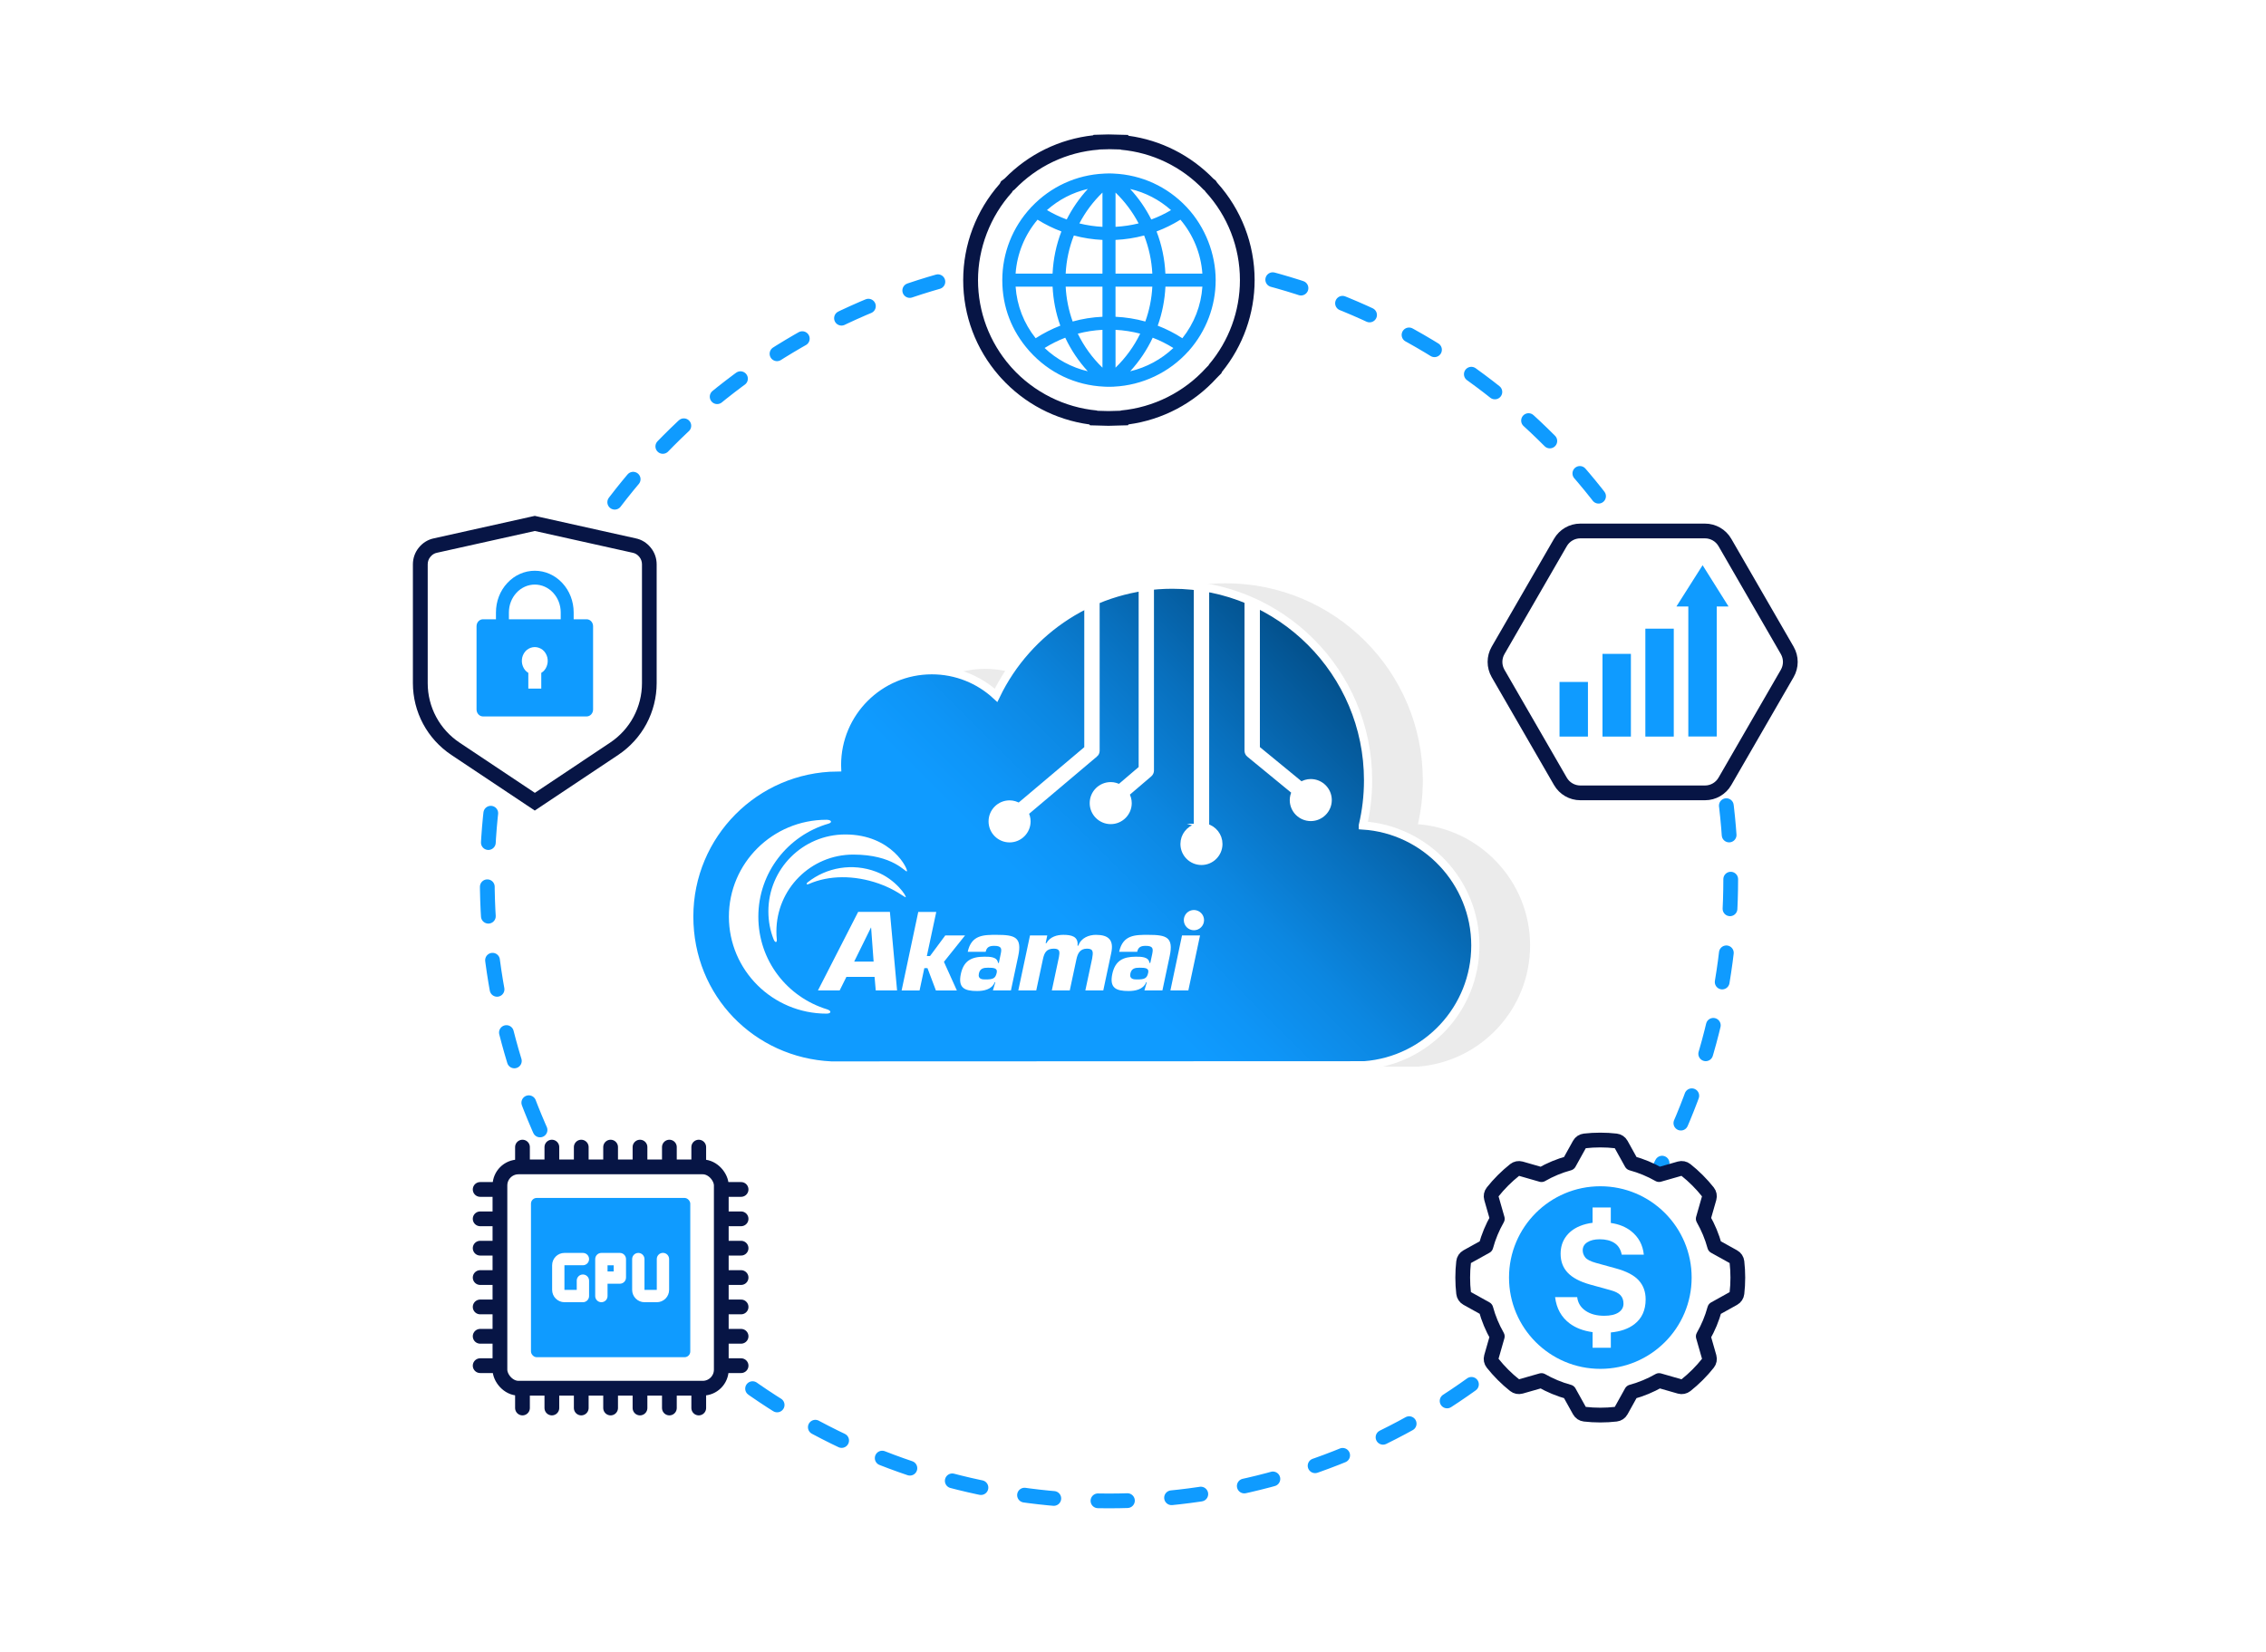 <?xml version="1.0" encoding="UTF-8"?>
<svg id="Layer_1" data-name="Layer 1" xmlns="http://www.w3.org/2000/svg" xmlns:xlink="http://www.w3.org/1999/xlink" viewBox="0 0 768 560">
  <defs>
    <style>
      .cls-1, .cls-2, .cls-3, .cls-4 {
        fill: #fff;
      }

      .cls-1, .cls-5, .cls-3, .cls-6 {
        stroke: #071545;
      }

      .cls-1, .cls-5, .cls-3, .cls-6, .cls-7 {
        stroke-width: 5px;
      }

      .cls-1, .cls-5, .cls-6, .cls-7 {
        stroke-linecap: round;
        stroke-linejoin: round;
      }

      .cls-2 {
        stroke-width: 1.85px;
      }

      .cls-2, .cls-8, .cls-3, .cls-9, .cls-10 {
        stroke-miterlimit: 10;
      }

      .cls-2, .cls-8, .cls-10 {
        stroke: #fff;
      }

      .cls-5, .cls-8, .cls-7 {
        fill: none;
      }

      .cls-8, .cls-10 {
        stroke-width: 2.78px;
      }

      .cls-11, .cls-10 {
        fill: url(#linear-gradient);
      }

      .cls-6, .cls-12 {
        fill: #071545;
      }

      .cls-9 {
        fill: #ebebeb;
        stroke: #ebebeb;
        stroke-width: .93px;
      }

      .cls-13 {
        clip-path: url(#clippath-1);
      }

      .cls-14 {
        fill: #0f9bff;
      }

      .cls-7 {
        stroke: #0f9bff;
        stroke-dasharray: 9.99 14.99;
      }
    </style>
    <linearGradient id="linear-gradient" x1="310.68" y1="369.69" x2="473" y2="207.37" gradientUnits="userSpaceOnUse">
      <stop offset=".33" stop-color="#0f9bff"/>
      <stop offset=".41" stop-color="#0e95f7"/>
      <stop offset=".54" stop-color="#0c87e1"/>
      <stop offset=".69" stop-color="#0870be"/>
      <stop offset=".87" stop-color="#03518d"/>
      <stop offset="1" stop-color="#003765"/>
    </linearGradient>
    <clipPath id="clippath-1">
      <path class="cls-10" d="M461.9,279.82c1.16-4.91,1.77-10.02,1.77-15.29,0-36.63-29.69-66.33-66.33-66.33-26.3,0-49.03,15.31-59.75,37.51-5.73-5.28-13.37-8.5-21.77-8.5-17.75,0-32.14,14.39-32.14,32.14,0,.27.01.53.02.8-27.71.25-50.1,22.78-50.1,50.55s21.33,49.22,48.12,50.5l180.68-.07c21.05-1.6,37.63-19.17,37.63-40.63s-16.85-39.31-38.13-40.67Z"/>
    </clipPath>
  </defs>
  <rect class="cls-4" width="768" height="560"/>
  <g>
    <circle class="cls-7" cx="375.86" cy="298.09" r="210.72"/>
    <g>
      <g>
        <path class="cls-4" d="M375.86,141.85c-.24,0-.48,0-.72-.01l-4.46-.12-.15-.18c-11.31-1.3-21.71-6.63-29.4-15.1-.22-.22-.43-.46-.63-.71-7.44-8.54-11.54-19.46-11.54-30.76s4.24-22.62,11.95-31.23l.33-.65.92-.7c7.81-8.07,18.17-13.06,29.28-14.09l.06-.05.94-.08,2.6-.07c.22,0,.51-.02.8-.02s.57,0,.86.02l4.34.12.14.18c10.78,1.23,20.82,6.19,28.4,14.07l.58.46.31.48.03.03.02.03c7.87,8.65,12.2,19.83,12.2,31.5,0,10.9-3.83,21.5-10.81,29.9l-.11.3s-1.03,1.05-1.25,1.26c-7.68,8.46-18.07,13.8-29.38,15.11l-.15.18-4.4.12c-.22,0-.51.02-.8.02Z"/>
        <path class="cls-12" d="M375.86,50.57c.26,0,.52,0,.77.02l3.2.08.07.09c10.67.96,20.53,5.71,28.02,13.54l.39.31.21.32.03.03v.02c7.55,8.22,11.69,18.84,11.69,29.97,0,10.5-3.72,20.62-10.51,28.64l-.07.2s-.84.86-.89.91c-7.46,8.25-17.86,13.43-28.87,14.45l-.08.09-3.24.09c-.22,0-.47.02-.73.02-.22,0-.43,0-.65-.01l-3.3-.09-.08-.09c-11.01-1.01-21.41-6.19-28.88-14.45-.18-.18-.35-.37-.5-.57-7.08-8.1-10.97-18.44-10.97-29.17s4.09-21.6,11.53-29.8l.22-.43.63-.48c7.63-7.95,17.71-12.71,28.61-13.54l.07-.05,2.6-.07c.22,0,.47-.02.73-.02M375.86,45.57c-.32,0-.64,0-.91.02l-2.56.07-1.73.05-.21.17c-11.35,1.24-21.91,6.39-29.94,14.63l-.33.25-.9.68-.45.87c-7.99,9.04-12.38,20.6-12.38,32.65s4.3,23.37,12.11,32.36c.23.29.48.57.74.83,7.85,8.63,18.4,14.17,29.9,15.73l.24.3,2.31.06,3.3.09c.25,0,.52.01.78.01.32,0,.64,0,.91-.02l3.2-.09,2.32-.06.24-.3c11.5-1.57,22.04-7.11,29.88-15.74.26-.26.82-.83.82-.83l.77-.78.15-.41c7.17-8.79,11.1-19.82,11.1-31.16,0-12.2-4.5-23.9-12.67-32.98l-.02-.04-.07-.08-.42-.64-.63-.5-.14-.11c-7.73-7.97-17.86-13.09-28.77-14.57l-.23-.29-2.33-.06-3.2-.08c-.28,0-.59-.02-.91-.02h0Z"/>
      </g>
      <g>
        <path class="cls-14" d="M374.63,130.59c-9.79-.34-18.79-4.56-25.35-11.89h0s-.06-.04-.11-.11l-.04-.06h0c-5.74-6.49-8.93-14.88-8.93-23.57s3.42-17.69,9.63-24.33l.02-.04.08-.06c6.52-6.9,15.28-10.87,24.7-11.19l.69-.02c.18,0,.36-.01.55-.01s.37,0,.55.01l.68.02c9.45.32,18.23,4.31,24.73,11.22l.06.05v.03c6.2,6.58,9.64,15.24,9.64,24.33s-3.17,17.04-8.93,23.57v.03s-.13.13-.13.13l-.03.02c-6.48,7.23-15.7,11.55-25.33,11.88l-.69.02c-.2,0-.37.01-.55.01-.15,0-1.23-.03-1.23-.03ZM353.24,117.89c4.62,4.56,10.56,7.64,16.9,8.78-3.69-3.75-6.65-8.06-8.84-12.82-2.81,1.05-5.52,2.4-8.06,4.04ZM390.43,113.85c-2.18,4.77-5.15,9.07-8.84,12.82,6.34-1.15,12.28-4.23,16.9-8.78-2.54-1.64-5.25-2.99-8.06-4.04ZM364.58,112.79c2.32,4.93,5.53,9.3,9.57,13.01v-14.51c-3.26.13-6.48.64-9.57,1.5ZM377.58,125.8c4.04-3.71,7.26-8.08,9.57-13.01-3.1-.87-6.32-1.37-9.57-1.5v14.51ZM391.73,110.69c3.19,1.19,6.24,2.75,9.09,4.64,4.37-5.34,6.86-11.77,7.22-18.65h-13.55c-.18,4.82-1.11,9.53-2.77,14.02ZM343.68,96.67c.36,6.88,2.85,13.31,7.22,18.65,2.85-1.89,5.9-3.44,9.09-4.64-1.66-4.49-2.59-9.2-2.77-14.02h-13.55ZM377.58,107.86c3.73.14,7.39.72,10.91,1.74,1.54-4.14,2.41-8.48,2.59-12.93h-13.5v11.19ZM360.65,96.67c.18,4.45,1.05,8.79,2.59,12.93,3.52-1.02,7.19-1.6,10.91-1.74v-11.19h-13.5ZM408.05,93.25c-.38-7.15-3.16-14.02-7.88-19.43-2.77,1.77-5.74,3.23-8.83,4.35,1.9,4.78,2.97,9.85,3.16,15.08h13.55ZM391.08,93.25c-.19-4.86-1.21-9.57-3.01-14.02-3.39.95-6.92,1.49-10.49,1.62v12.4h13.5ZM374.15,93.25v-12.4c-3.57-.13-7.1-.68-10.49-1.62-1.8,4.45-2.81,9.17-3.01,14.02h13.5ZM357.23,93.25c.19-5.23,1.26-10.3,3.16-15.08-3.09-1.12-6.06-2.58-8.83-4.35-4.72,5.41-7.5,12.28-7.88,19.43h13.55ZM377.58,77.42c3.07-.12,6.11-.58,9.05-1.36-2.27-4.49-5.31-8.5-9.05-11.94v13.3ZM365.1,76.06c2.94.78,5.98,1.24,9.05,1.36v-13.3c-3.74,3.44-6.78,7.45-9.05,11.94ZM381.59,63.24c3.43,3.49,6.24,7.45,8.36,11.79,2.7-.97,5.31-2.22,7.78-3.73-4.55-4.21-10.09-6.98-16.14-8.06ZM354,71.3c2.46,1.51,5.07,2.76,7.77,3.73,2.12-4.34,4.93-8.29,8.36-11.79-6.05,1.08-11.59,3.85-16.14,8.06Z"/>
        <path class="cls-14" d="M375.86,59.8c.18,0,.36,0,.53.01l.69.02h0c9.6.33,18.22,4.52,24.38,11.07,0,0,.01,0,.02.02h0c5.91,6.3,9.54,14.75,9.54,24.05s-3.36,17.1-8.87,23.31c0,.01,0,.02-.02.03-.01.02-.04.03-.06.05-6.19,6.94-15.08,11.4-25.01,11.74h0s-.68.02-.68.02c-.18,0-.35.01-.53.01s-.36,0-.53-.01l-.68-.02h0c-9.91-.34-18.8-4.8-24.99-11.72-.02-.03-.05-.04-.08-.07,0-.01,0-.02-.02-.03-5.51-6.21-8.87-14.37-8.87-23.31s3.63-17.75,9.55-24.05c0,0,0,0,0,0,0,0,.01,0,.02-.02,6.16-6.55,14.79-10.74,24.38-11.06h0s.68-.02.68-.02c.18,0,.35-.01.53-.01M389.7,75.65c3.09-1.07,6.05-2.49,8.84-4.26-4.92-4.73-11.31-7.94-18.41-8.87,4,3.81,7.23,8.26,9.56,13.14M362.03,75.65c2.33-4.88,5.56-9.33,9.57-13.14-7.1.93-13.49,4.14-18.41,8.87,2.79,1.77,5.76,3.2,8.84,4.26M377.08,77.94c3.51-.1,6.95-.62,10.27-1.56-2.46-5.04-5.93-9.59-10.27-13.38v14.94M374.65,77.94v-14.94c-4.34,3.79-7.81,8.34-10.27,13.38,3.32.93,6.77,1.46,10.27,1.56M394.02,93.75h14.55c-.29-7.89-3.38-15.07-8.31-20.58-3.02,1.96-6.23,3.53-9.58,4.71,2.05,4.98,3.19,10.35,3.33,15.88M343.16,93.75h14.55c.15-5.53,1.28-10.9,3.33-15.88-3.35-1.17-6.56-2.75-9.58-4.71-4.93,5.51-8.02,12.69-8.31,20.58M377.08,93.75h14.52c-.15-5.27-1.25-10.38-3.23-15.13-3.65,1.06-7.43,1.64-11.28,1.74v13.38M360.14,93.75h14.52v-13.38c-3.85-.1-7.64-.69-11.28-1.74-1.98,4.74-3.08,9.85-3.23,15.13M400.92,115.99c4.54-5.4,7.37-12.29,7.65-19.82h-14.55c-.14,5.14-1.14,10.13-2.93,14.81,3.45,1.25,6.74,2.92,9.83,5.01M388.79,110.21c1.71-4.43,2.67-9.17,2.8-14.04h-14.52v12.17c4.01.11,7.94.73,11.71,1.87M362.94,110.21c3.78-1.14,7.7-1.76,11.71-1.87v-12.17h-14.52c.14,4.87,1.1,9.61,2.8,14.04M350.8,115.99c3.09-2.09,6.39-3.76,9.83-5.01-1.79-4.68-2.79-9.67-2.93-14.81h-14.55c.28,7.53,3.1,14.42,7.65,19.82M377.08,126.92c4.65-4.06,8.29-8.98,10.77-14.45-3.48-1.02-7.09-1.59-10.77-1.7v16.15M374.65,126.92v-16.15c-3.68.1-7.3.67-10.77,1.7,2.48,5.47,6.12,10.39,10.77,14.45M380.13,127.41c7.46-.98,14.13-4.47,19.14-9.6-2.87-1.91-5.92-3.44-9.11-4.58-2.36,5.29-5.74,10.1-10.03,14.18M371.59,127.41c-4.28-4.08-7.67-8.9-10.03-14.18-3.19,1.15-6.25,2.68-9.11,4.58,5.01,5.13,11.68,8.62,19.14,9.6M375.86,58.8c-.19,0-.38,0-.57.01l-.68.02h-.4s0,.02,0,.02c-9.4.42-18.13,4.43-24.63,11.31l-.12.09-.04.08c-6.28,6.74-9.72,15.47-9.72,24.63s3.21,17.26,9.03,23.87l.06.08c.05.07.11.12.16.17,6.58,7.32,15.52,11.55,25.26,11.99h0s.4.02.4.02l.68.02h.09c.16,0,.31.01.47.01.19,0,.38,0,.57-.01l.68-.02h.4s0-.02,0-.02c9.62-.44,18.81-4.8,25.27-12,.03-.03.06-.06.1-.09l.13-.13.02-.05c5.8-6.61,9-15.06,9-23.84s-3.46-17.94-9.76-24.67l-.05-.07-.07-.06c-6.5-6.89-15.23-10.9-24.64-11.32h0s-.4-.02-.4-.02l-.69-.02c-.18,0-.37-.01-.56-.01h0ZM390.2,74.41c-1.89-3.76-4.28-7.23-7.16-10.35,5.14,1.19,9.86,3.63,13.85,7.17-2.13,1.26-4.38,2.33-6.69,3.18h0ZM354.84,71.22c3.99-3.54,8.71-5.98,13.85-7.17-2.87,3.13-5.27,6.6-7.16,10.35-2.31-.86-4.56-1.92-6.69-3.18h0ZM378.08,76.9v-11.62c3.16,3.07,5.79,6.57,7.82,10.45-2.55.63-5.17,1.02-7.82,1.16h0ZM365.83,75.73c2.03-3.88,4.66-7.38,7.82-10.45v11.62c-2.65-.14-5.27-.53-7.82-1.16h0ZM344.21,92.75c.47-6.71,3.08-13.13,7.44-18.28,2.55,1.59,5.26,2.93,8.08,3.99-1.75,4.54-2.75,9.34-2.99,14.29h-12.53ZM391.99,78.46c2.82-1.06,5.53-2.4,8.08-3.99,4.36,5.14,6.97,11.57,7.44,18.28h-12.53c-.23-4.95-1.24-9.74-2.99-14.29h0ZM361.18,92.75c.23-4.47,1.17-8.81,2.78-12.92,3.14.84,6.4,1.35,9.69,1.5v11.42h-12.47ZM378.08,81.33c3.3-.16,6.55-.66,9.69-1.5,1.61,4.12,2.55,8.46,2.78,12.92h-12.48v-11.42h0ZM394.98,97.17h12.54c-.44,6.43-2.78,12.44-6.79,17.49-2.63-1.71-5.44-3.14-8.35-4.26,1.52-4.25,2.39-8.69,2.61-13.23h0ZM378.08,97.17h12.47c-.21,4.06-1.01,8.03-2.38,11.82-3.27-.91-6.66-1.45-10.1-1.61v-10.21h0ZM361.18,97.17h12.47v10.21c-3.44.16-6.83.7-10.1,1.61-1.36-3.79-2.16-7.76-2.37-11.82h0ZM344.21,97.17h12.54c.22,4.54,1.09,8.98,2.61,13.23-2.91,1.13-5.71,2.56-8.35,4.26-4.02-5.05-6.35-11.06-6.8-17.49h0ZM378.08,124.64v-12.83c2.84.15,5.64.59,8.36,1.3-2.1,4.31-4.91,8.17-8.36,11.53h0ZM365.29,113.11c2.72-.72,5.52-1.15,8.36-1.3v12.83c-3.46-3.35-6.26-7.22-8.36-11.53h0ZM354.04,117.97c2.22-1.38,4.57-2.55,7-3.49,1.96,4.17,4.52,7.98,7.63,11.38-5.45-1.28-10.54-4.01-14.63-7.89h0ZM383.05,125.86c3.11-3.4,5.67-7.21,7.63-11.38,2.43.93,4.77,2.1,7,3.49-4.1,3.88-9.18,6.61-14.63,7.89h0Z"/>
      </g>
    </g>
    <g>
      <g>
        <g>
          <g>
            <path class="cls-4" d="M154.34,253.83c-3.66-2.45-6.67-5.77-8.73-9.62-2.07-3.86-3.16-8.22-3.16-12.6v-40.31c0-1.51.52-2.97,1.47-4.1.92-1.17,2.24-1.99,3.69-2.26l33.66-7.5,33.66,7.5c1.45.28,2.77,1.1,3.73,2.31.9,1.08,1.42,2.54,1.42,4.05v40.31c0,4.38-1.09,8.74-3.16,12.6-2.06,3.85-5.08,7.17-8.73,9.61l-26.92,17.96-26.92-17.95Z"/>
            <path class="cls-12" d="M181.26,180l33.16,7.38c.9.16,1.7.69,2.27,1.41.57.69.89,1.57.89,2.5v40.31c0,3.99-.98,7.91-2.86,11.42-1.88,3.51-4.6,6.5-7.92,8.72l-25.53,17.03-25.53-17.03c-3.32-2.22-6.04-5.2-7.92-8.72-1.88-3.51-2.86-7.42-2.86-11.42v-40.31c0-.93.32-1.82.89-2.5.57-.73,1.38-1.25,2.27-1.41l33.16-7.38M181.26,174.88l-1.09.24-33.08,7.37c-2,.39-3.82,1.51-5.15,3.16-1.29,1.58-2,3.58-2,5.65v40.31c0,4.79,1.2,9.56,3.46,13.78,2.25,4.21,5.55,7.84,9.54,10.51l25.54,17.03,2.77,1.85,2.77-1.85,25.53-17.03c4-2.67,7.3-6.31,9.55-10.51,2.26-4.22,3.46-8.99,3.46-13.78v-40.31c0-2.07-.71-4.08-2.01-5.65-1.32-1.65-3.14-2.77-5.14-3.16l-33.08-7.37-1.09-.24h0Z"/>
          </g>
          <path class="cls-14" d="M200.37,210.62c-.42-.44-.97-.69-1.55-.69h-4.39v-2.32c0-3.75-1.39-7.36-3.86-9.98-2.47-2.67-5.82-4.15-9.31-4.15s-6.84,1.48-9.31,4.15c-2.47,2.62-3.86,6.22-3.86,9.98v2.32h-4.39c-.58,0-1.14.25-1.55.69-.41.44-.64,1.04-.64,1.68v28.2c0,.64.23,1.23.64,1.68.41.44.97.69,1.55.69h35.12c.58,0,1.14-.25,1.55-.69.41-.44.64-1.04.64-1.68v-28.2c0-.64-.23-1.23-.64-1.68ZM185.31,225.83c-.37.99-1.02,1.78-1.86,2.27v5.33h-4.39v-5.33c-.84-.49-1.49-1.28-1.86-2.27-.37-.94-.43-1.97-.19-3.01.25-.99.8-1.88,1.57-2.52.77-.59,1.7-.94,2.67-.94s1.91.35,2.67.94c.77.64,1.32,1.53,1.57,2.52.25,1.04.18,2.07-.19,3.01ZM190.04,209.93h-17.56v-2.32c0-2.52.93-4.89,2.57-6.67,1.64-1.78,3.88-2.77,6.21-2.77s4.56.99,6.21,2.77c1.64,1.78,2.57,4.15,2.57,6.67v2.32Z"/>
        </g>
        <g>
          <g>
            <path class="cls-4" d="M577.86,180h-42.25c-2.79,0-5.36,1.49-6.75,3.9l-21.13,36.59c-1.39,2.41-1.39,5.38,0,7.8l21.13,36.59c1.39,2.41,3.97,3.9,6.75,3.9h42.25c2.79,0,5.36-1.49,6.75-3.9l21.13-36.59c1.39-2.41,1.39-5.38,0-7.8l-21.13-36.59c-1.39-2.41-3.97-3.9-6.75-3.9Z"/>
            <path class="cls-5" d="M577.86,180h-42.25c-2.79,0-5.36,1.49-6.75,3.9l-21.13,36.59c-1.39,2.41-1.39,5.38,0,7.8l21.13,36.59c1.39,2.41,3.97,3.9,6.75,3.9h42.25c2.79,0,5.36-1.49,6.75-3.9l21.13-36.59c1.39-2.41,1.39-5.38,0-7.8l-21.13-36.59c-1.39-2.41-3.97-3.9-6.75-3.9Z"/>
          </g>
          <g>
            <rect class="cls-14" x="557.65" y="213.12" width="9.63" height="36.58"/>
            <polygon class="cls-14" points="572.21 249.68 581.84 249.68 581.84 205.59 585.84 205.59 577.05 191.6 568.18 205.59 572.21 205.59 572.21 249.68"/>
            <rect class="cls-14" x="543.12" y="221.66" width="9.63" height="28.04"/>
            <rect class="cls-14" x="528.56" y="231.18" width="9.63" height="18.52"/>
          </g>
        </g>
      </g>
      <g>
        <g>
          <path class="cls-1" d="M588.69,427.78c-.08-.73-.51-1.38-1.15-1.73l-6.4-3.55h0c-.9-3.3-2.21-6.43-3.87-9.34h0s2.01-7.03,2.01-7.03c.2-.71.05-1.46-.41-2.04-1.09-1.37-2.27-2.7-3.54-3.97-1.27-1.27-2.59-2.45-3.97-3.54-.57-.46-1.33-.61-2.04-.41l-7.03,2.01h.01c-2.91-1.65-6.04-2.96-9.34-3.86l-3.55-6.4c-.36-.64-1-1.07-1.73-1.15-1.74-.2-3.51-.3-5.31-.3s-3.57.1-5.31.3c-.73.08-1.38.51-1.73,1.15l-3.55,6.4c-3.3.9-6.44,2.21-9.34,3.88h.01s-7.03-2.02-7.03-2.02c-.71-.2-1.46-.05-2.04.41-1.37,1.09-2.7,2.27-3.97,3.54-1.27,1.27-2.45,2.59-3.54,3.97-.46.57-.61,1.33-.41,2.04l2.01,7.03h0c-1.66,2.9-2.97,6.03-3.87,9.33h0s-6.4,3.55-6.4,3.55c-.64.36-1.07,1-1.15,1.73-.2,1.74-.3,3.51-.3,5.31s.1,3.57.3,5.31c.08.73.51,1.37,1.15,1.73l6.39,3.55c.9,3.3,2.21,6.43,3.87,9.34h0s-2.01,7.03-2.01,7.03c-.2.71-.05,1.46.41,2.04,1.09,1.37,2.27,2.7,3.54,3.97,1.27,1.27,2.59,2.45,3.97,3.54.57.46,1.33.61,2.04.41l7.03-2.01h0c2.9,1.66,6.04,2.97,9.34,3.87l3.55,6.39c.36.64,1,1.07,1.73,1.15,1.74.2,3.51.3,5.31.3s3.57-.1,5.31-.3c.73-.08,1.38-.51,1.73-1.15l3.55-6.39c3.3-.9,6.43-2.21,9.34-3.87h0s7.03,2.02,7.03,2.02c.71.2,1.46.05,2.04-.41,1.37-1.09,2.7-2.27,3.97-3.54,1.27-1.27,2.45-2.59,3.54-3.97.46-.57.61-1.33.41-2.04l-2.01-7.03h0c1.66-2.9,2.97-6.03,3.87-9.33l6.39-3.55c.64-.36,1.07-1,1.15-1.73.2-1.74.3-3.51.3-5.31s-.1-3.57-.3-5.31Z"/>
          <circle class="cls-14" cx="542.39" cy="433.09" r="30.95"/>
          <path class="cls-4" d="M555.37,434c-1.57-1.7-4.14-3.05-7.72-4.02l-6.78-1.87c-1.82-.51-3.02-1.12-3.59-1.85-.57-.73-.86-1.53-.86-2.41,0-1.15.52-2.06,1.57-2.73,1.05-.67,2.45-1.01,4.2-1.01,2.03,0,3.69.42,4.99,1.27,1.3.84,2.12,2.16,2.46,3.95h7.49c-.34-3.31-1.77-5.97-4.3-7.97-1.84-1.46-4.14-2.38-6.89-2.78v-5.24h-6.18v5.19c-1.59.2-3.05.57-4.35,1.12-2.06.86-3.65,2.09-4.78,3.7-1.13,1.6-1.7,3.5-1.7,5.7,0,2.57.8,4.7,2.41,6.4,1.6,1.7,4.14,3.05,7.62,4.02l6.78,1.87c1.65.44,2.82,1.02,3.49,1.75.68.73,1.01,1.68,1.01,2.86,0,1.25-.57,2.24-1.7,2.99-1.13.74-2.74,1.11-4.83,1.11-2.57,0-4.67-.56-6.33-1.7-1.65-1.13-2.6-2.67-2.83-4.63h-7.49c.47,3.85,2.13,6.83,4.96,8.94,2.07,1.54,4.66,2.52,7.75,2.93v5.3h6.18v-5.19c3.3-.31,5.97-1.24,8-2.81,2.53-1.96,3.8-4.76,3.8-8.4,0-2.6-.79-4.75-2.35-6.45Z"/>
        </g>
        <g>
          <rect class="cls-3" x="169.44" y="395.58" width="75.02" height="75.02" rx="6.29" ry="6.29"/>
          <g>
            <g>
              <line class="cls-6" x1="177.08" y1="388.87" x2="177.08" y2="395.06"/>
              <line class="cls-6" x1="187.04" y1="388.87" x2="187.04" y2="395.06"/>
              <line class="cls-6" x1="197" y1="388.87" x2="197" y2="395.06"/>
              <line class="cls-6" x1="206.95" y1="388.87" x2="206.95" y2="395.06"/>
              <line class="cls-6" x1="216.91" y1="388.87" x2="216.91" y2="395.06"/>
              <line class="cls-6" x1="226.87" y1="388.87" x2="226.87" y2="395.06"/>
              <line class="cls-6" x1="236.82" y1="388.87" x2="236.82" y2="395.06"/>
            </g>
            <g>
              <line class="cls-6" x1="177.08" y1="471.12" x2="177.08" y2="477.31"/>
              <line class="cls-6" x1="187.04" y1="471.12" x2="187.04" y2="477.31"/>
              <line class="cls-6" x1="197" y1="471.12" x2="197" y2="477.31"/>
              <line class="cls-6" x1="206.95" y1="471.12" x2="206.95" y2="477.31"/>
              <line class="cls-6" x1="216.91" y1="471.12" x2="216.91" y2="477.31"/>
              <line class="cls-6" x1="226.87" y1="471.12" x2="226.87" y2="477.31"/>
              <line class="cls-6" x1="236.82" y1="471.12" x2="236.82" y2="477.31"/>
            </g>
          </g>
          <g>
            <g>
              <line class="cls-6" x1="162.74" y1="462.96" x2="168.93" y2="462.96"/>
              <line class="cls-6" x1="162.74" y1="453" x2="168.93" y2="453"/>
              <line class="cls-6" x1="162.74" y1="443.05" x2="168.93" y2="443.05"/>
              <line class="cls-6" x1="162.74" y1="433.09" x2="168.93" y2="433.09"/>
              <line class="cls-6" x1="162.74" y1="423.13" x2="168.93" y2="423.13"/>
              <line class="cls-6" x1="162.74" y1="413.18" x2="168.93" y2="413.18"/>
              <line class="cls-6" x1="162.74" y1="403.22" x2="168.93" y2="403.22"/>
            </g>
            <g>
              <line class="cls-6" x1="244.98" y1="462.96" x2="251.17" y2="462.96"/>
              <line class="cls-6" x1="244.98" y1="453" x2="251.17" y2="453"/>
              <line class="cls-6" x1="244.98" y1="443.05" x2="251.17" y2="443.05"/>
              <line class="cls-6" x1="244.98" y1="433.09" x2="251.17" y2="433.09"/>
              <line class="cls-6" x1="244.98" y1="423.13" x2="251.17" y2="423.13"/>
              <line class="cls-6" x1="244.98" y1="413.18" x2="251.17" y2="413.18"/>
              <line class="cls-6" x1="244.98" y1="403.22" x2="251.17" y2="403.22"/>
            </g>
          </g>
          <rect class="cls-14" x="179.96" y="406.1" width="53.99" height="53.99" rx="1.94" ry="1.94"/>
          <g>
            <path class="cls-4" d="M191.3,441.45h6.26c1.15,0,2.09-.93,2.09-2.09h0v-5.22c0-1.15-.93-2.09-2.09-2.09s-2.09.93-2.09,2.09v3.13h-4.17v-8.35h6.26c1.15,0,2.09-.93,2.09-2.09s-.93-2.09-2.09-2.09h-6.26c-2.3,0-4.17,1.87-4.17,4.18v8.35c0,2.3,1.87,4.17,4.17,4.18Z"/>
            <path class="cls-4" d="M203.82,441.45c1.15,0,2.09-.93,2.09-2.09h0v-4.18h4.17c1.15,0,2.09-.93,2.09-2.09h0v-6.26c0-1.15-.93-2.09-2.09-2.09h-6.26c-1.15,0-2.09.93-2.09,2.09h0v12.53c0,1.15.93,2.09,2.09,2.09h0ZM205.91,428.93h2.09v2.09h-2.09v-2.09Z"/>
            <path class="cls-4" d="M218.44,441.45h4.17c2.3,0,4.17-1.87,4.17-4.18v-10.44c.01-1.15-.91-2.1-2.07-2.11-1.15-.01-2.1.91-2.11,2.07,0,.01,0,.03,0,.04v10.44h-4.17v-10.44c0-1.15-.93-2.09-2.09-2.09-1.15,0-2.09.93-2.09,2.09h0v10.44c0,2.3,1.87,4.17,4.18,4.18Z"/>
          </g>
        </g>
      </g>
    </g>
  </g>
  <g>
    <path class="cls-9" d="M479.99,279.82c1.16-4.91,1.77-10.02,1.77-15.29,0-36.63-29.69-66.33-66.33-66.33-26.3,0-49.03,15.31-59.75,37.51-5.73-5.28-13.37-8.5-21.77-8.5-17.75,0-32.14,14.39-32.14,32.14,0,.27.01.53.02.8-27.71.25-50.1,22.78-50.1,50.55s21.33,49.22,48.12,50.5l180.68-.07c21.05-1.6,37.63-19.17,37.63-40.63s-16.85-39.31-38.13-40.67Z"/>
    <g>
      <g>
        <path class="cls-11" d="M461.9,279.82c1.16-4.91,1.77-10.02,1.77-15.29,0-36.63-29.69-66.33-66.33-66.33-26.3,0-49.03,15.31-59.75,37.51-5.73-5.28-13.37-8.5-21.77-8.5-17.75,0-32.14,14.39-32.14,32.14,0,.27.01.53.02.8-27.71.25-50.1,22.78-50.1,50.55s21.33,49.22,48.12,50.5l180.68-.07c21.05-1.6,37.63-19.17,37.63-40.63s-16.85-39.31-38.13-40.67Z"/>
        <g class="cls-13">
          <g>
            <path class="cls-2" d="M371.18,255.78c.38-.32.59-.79.59-1.28v-61.73c0-.93-.75-1.68-1.68-1.68s-1.68.75-1.68,1.68v60.95l-23.04,19.45c-.94-.57-2.03-.92-3.2-.92-3.43,0-6.2,2.78-6.2,6.2s2.78,6.2,6.2,6.2,6.2-2.78,6.2-6.2c0-1.03-.27-1.98-.71-2.83l23.51-19.85Z"/>
            <path class="cls-2" d="M388.52,194.69c-.93,0-1.68.75-1.68,1.68v64.08l-7.46,6.37c-.88-.47-1.86-.77-2.93-.77-3.43,0-6.2,2.78-6.2,6.2s2.78,6.2,6.2,6.2,6.2-2.78,6.2-6.2c0-1.13-.33-2.18-.86-3.1l7.8-6.67c.37-.32.59-.78.59-1.27v-64.85c0-.93-.75-1.68-1.68-1.68Z"/>
            <path class="cls-2" d="M444.26,265.02c-1.2,0-2.3.35-3.25.94l-14.93-12.26v-60.94c0-.93-.75-1.68-1.68-1.68s-1.68.75-1.68,1.68v61.73c0,.5.22.98.61,1.3l15.41,12.65c-.43.84-.69,1.78-.69,2.78,0,3.43,2.78,6.2,6.2,6.2s6.2-2.78,6.2-6.2-2.78-6.2-6.2-6.2Z"/>
            <path class="cls-2" d="M408.89,280.16v-83.72c0-.93-.75-1.68-1.68-1.68s-1.68.75-1.68,1.68v83.72c-2.61.73-4.53,3.1-4.53,5.95,0,3.43,2.78,6.2,6.2,6.2s6.2-2.78,6.2-6.2c0-2.84-1.92-5.21-4.53-5.95Z"/>
          </g>
        </g>
        <path class="cls-8" d="M461.9,279.82c1.16-4.91,1.77-10.02,1.77-15.29,0-36.63-29.69-66.33-66.33-66.33-26.3,0-49.03,15.31-59.75,37.51-5.73-5.28-13.37-8.5-21.77-8.5-17.75,0-32.14,14.39-32.14,32.14,0,.27.01.53.02.8-27.71.25-50.1,22.78-50.1,50.55s21.33,49.22,48.12,50.5l180.68-.07c21.05-1.6,37.63-19.17,37.63-40.63s-16.85-39.31-38.13-40.67Z"/>
      </g>
      <g>
        <path id="Vector" class="cls-4" d="M296.41,331.16l.4,4.58h7.23l-2.43-26.61h-10.76l-13.62,26.61h7.36l2.28-4.58h9.53ZM296.09,325.98h-6.59l5.68-11.53h.06l.85,11.53Z"/>
        <polygon id="Vector-2" data-name="Vector" class="cls-4" points="314.13 324.1 315.2 324.1 320.37 317.12 327.07 317.12 319.92 326.06 324.3 335.76 317.2 335.76 314.34 328.19 313.28 328.19 311.66 335.76 305.58 335.76 311.22 309.15 317.32 309.15 314.13 324.1"/>
        <path id="Vector-3" data-name="Vector" class="cls-4" d="M336.55,335.74h6.08l2.47-11.63c1.36-6.43-1.11-7.2-7.32-7.2-4.34,0-8.55-.04-9.79,5.75h6.08c.34-1.66,1.38-2.02,2.91-2.02,2.66,0,2.53,1.11,2.17,2.83l-.62,2.96h-.28c-.23-2.13-2.89-2.11-4.62-2.11-4.4,0-7.02,1.38-7.98,5.86-1,4.75,1.26,5.77,5.51,5.77,2.13,0,4.98-.43,5.98-2.98h.21l-.83,2.77ZM334.85,328.05c1.98,0,3.3.13,2.96,1.7-.43,1.96-1.26,2.28-3.81,2.28-.94,0-2.66,0-2.23-2.02.38-1.73,1.6-1.96,3.08-1.96Z"/>
        <path id="Vector-4" data-name="Vector" class="cls-4" d="M354.94,317.12l-.55,2.62h.26c1.21-2.19,3.62-2.83,5.7-2.83,2.62,0,5.21.45,4.85,3.66h.28c.89-2.66,3.62-3.66,5.96-3.66,4.3,0,6.11,1.77,5.19,6.11l-2.7,12.72h-6.08l2.3-10.78c.3-1.94.64-3.37-1.72-3.37s-3.17,1.58-3.6,3.58l-2.26,10.57h-6.08l2.4-11.27c.3-1.7.43-2.88-1.7-2.88-2.51,0-3.25,1.34-3.72,3.58l-2.26,10.57h-6.08l3.96-18.62h5.87Z"/>
        <path id="Vector-5" data-name="Vector" class="cls-4" d="M387.89,335.74h6.08l2.47-11.63c1.36-6.43-1.08-7.2-7.32-7.2-4.36,0-8.57-.04-9.81,5.75h6.11c.34-1.66,1.38-2.02,2.89-2.02,2.66,0,2.53,1.11,2.19,2.83l-.64,2.96h-.28c-.23-2.13-2.89-2.11-4.62-2.11-4.38,0-7.02,1.38-7.98,5.86-1,4.75,1.26,5.77,5.51,5.77,2.13,0,4.98-.43,5.98-2.98h.21l-.81,2.77ZM386.19,328.05c1.98,0,3.3.13,2.96,1.7-.4,1.96-1.26,2.28-3.81,2.28-.91,0-2.66,0-2.23-2.02.38-1.73,1.6-1.96,3.08-1.96Z"/>
        <polygon id="Vector-6" data-name="Vector" class="cls-4" points="402.76 335.74 396.68 335.74 400.61 317.12 406.72 317.12 402.76 335.74"/>
        <path id="Vector-7" data-name="Vector" class="cls-4" d="M408.08,311.92c0,1.9-1.53,3.43-3.43,3.43s-3.43-1.53-3.43-3.43,1.53-3.43,3.43-3.43c1.91.02,3.43,1.56,3.43,3.43Z"/>
        <path id="Vector-8" data-name="Vector" class="cls-4" d="M280.33,342.17c1.53.47,1.47,1.45-.21,1.45-18.25,0-33.08-14.72-33.08-32.87s14.83-32.85,33.08-32.85c1.7,0,2.06.92.66,1.32-13.74,3.98-23.76,16.6-23.76,31.53s9.81,27.29,23.32,31.42ZM263.27,318.46c-.09-.87-.13-1.77-.13-2.68,0-14.4,11.66-26.08,26.04-26.08,13.59,0,17.68,6.07,18.19,5.69.55-.45-4.94-12.51-20.89-12.51-14.4,0-26.06,11.67-26.06,26.1,0,3.32.62,6.52,1.77,9.44.47,1.21,1.21,1.24,1.08.04ZM274.18,299.65c6.77-2.96,15.27-3.05,23.64-.13,5.62,1.96,8.87,4.77,9.13,4.64.45-.19-3.28-6.07-9.96-8.63-8.11-3.07-16.85-1.47-23.21,3.54-.68.58-.43.94.4.58Z"/>
      </g>
    </g>
  </g>
</svg>